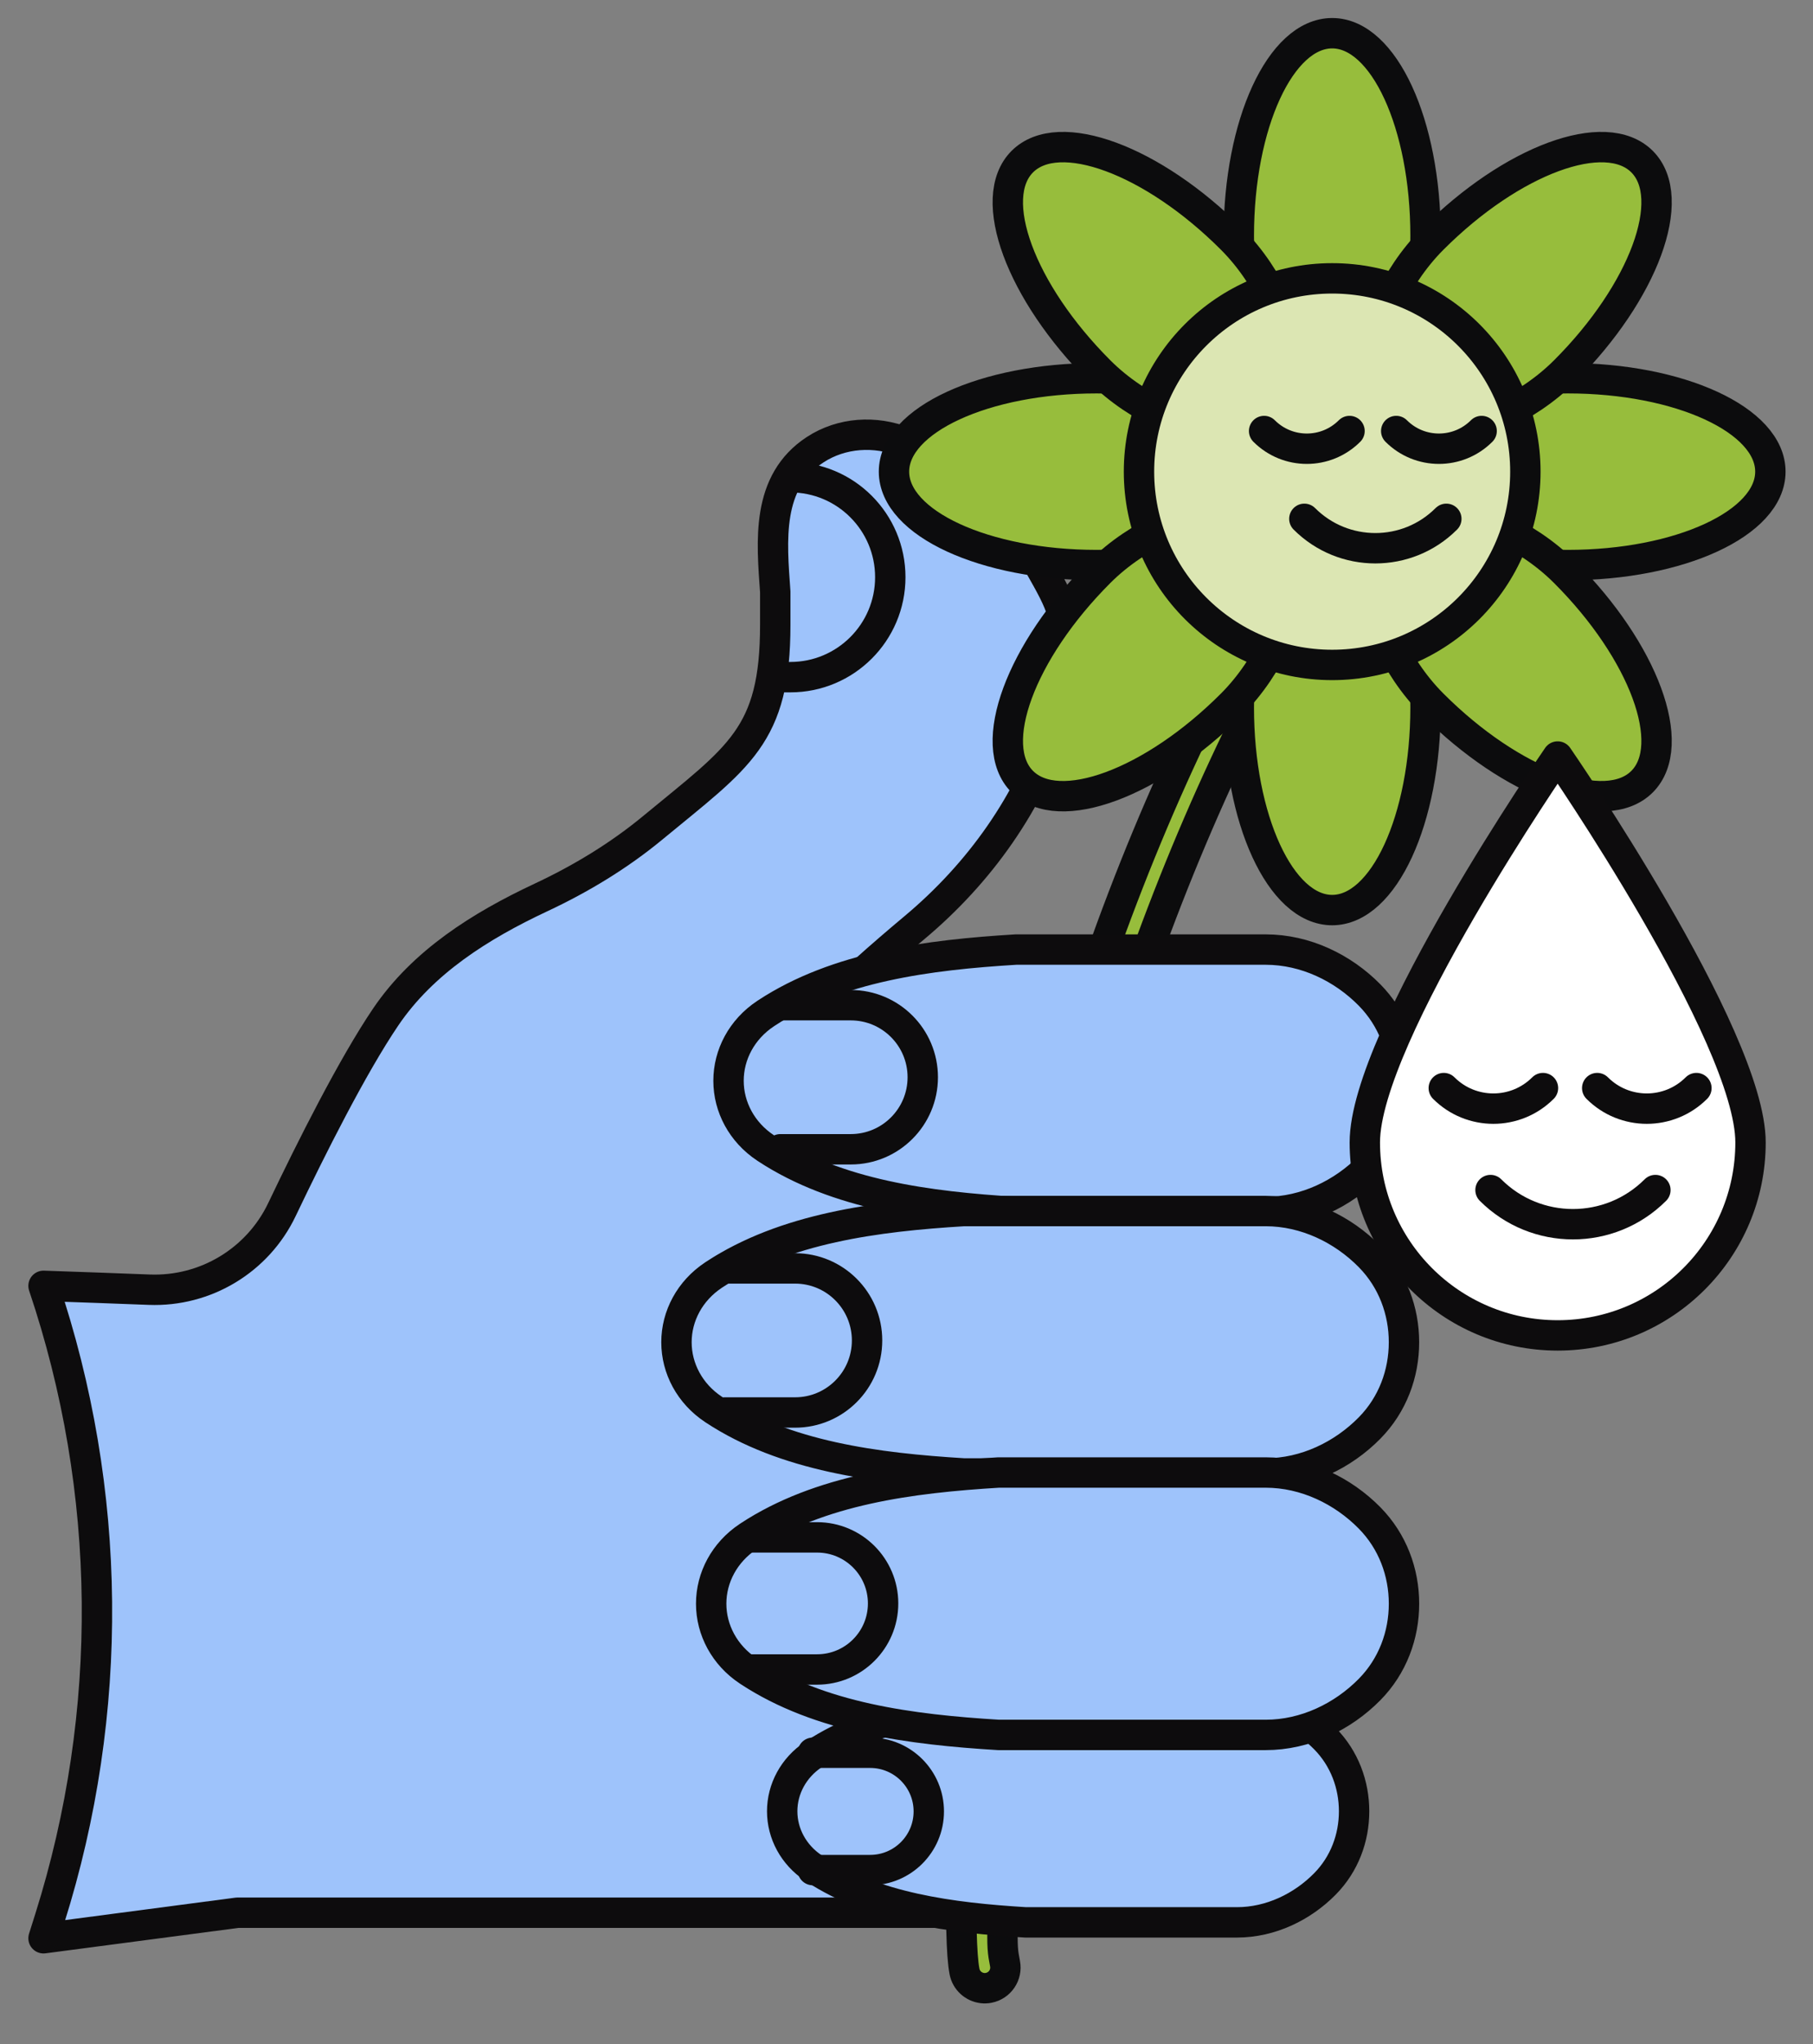 <?xml version="1.0" encoding="UTF-8"?>
<svg xmlns="http://www.w3.org/2000/svg" width="119.355" height="134.508" version="1.1" viewBox="0 0 119.355 134.508">
  <rect x="0" y="0" width="119.355" height="134.508" fill="#808080" stroke="none"/>
  <!-- Generator: Adobe Illustrator 28.7.1, SVG Export Plug-In . SVG Version: 1.2.0 Build 142)  -->
  <g>
    <g id="Capa_1">
      <path d="M53.835,66.813c1.813-1.87,4.232-3.991,6.361-5.772,4.292-3.59,7.617-8.25,9.312-13.583.492-1.548.818-3.054.811-4.317-.016-3.073-.898-4.085-2.364-6.786-1.831-3.372-4.863-5.849-8.419-7.269-1.92-.767-4.128-.631-5.862.496-3.268,2.126-2.871,6.022-2.637,9.361v2.168c0,7.336-2.383,8.662-8.062,13.353-2.236,1.847-4.728,3.353-7.354,4.583-4.003,1.876-7.776,4.248-10.23,7.869-2.176,3.211-4.884,8.592-6.83,12.67-1.596,3.345-5.031,5.414-8.734,5.272-2.048-.079-4.45-.167-6.961-.253h0c4.546,13.483,4.689,28.062.409,41.631l-.409,1.296,12.768-1.681h52.189l17.312-28.967-31.301-30.074Z" fill="#9ec3fb" stroke="#0d0c0d" stroke-linecap="round" stroke-linejoin="round" stroke-width="2"/>
      <g>
        <g>
          <g>
            <g>
              <path d="M64.668,130.809c-.57-.068-1.056-.495-1.172-1.089-.835-4.274.967-32.76,1.56-36.794,3.411-23.233,12.203-46.183,24.123-62.967.435-.612,1.283-.755,1.894-.321.612.434.755,1.282.321,1.894-11.507,16.203-20.348,39.301-23.65,61.788-.316,2.152-.89,12.119-1.306,22.691-.466,11.828-.574,11.658-.275,13.189.144.736-.336,1.45-1.073,1.594-.143.028-.285.032-.422.016Z" fill="#97bd3c" stroke="#0c0c0d" stroke-linecap="round" stroke-linejoin="round" stroke-width="2"/>
              <path d="M93.848,15.522c0,7.366-6.147,13.337-6.147,13.337,0,0-6.147-5.971-6.147-13.337s2.752-13.337,6.147-13.337,6.147,5.971,6.147,13.337Z" fill="#97bd3c" stroke="#0c0c0d" stroke-linecap="round" stroke-linejoin="round" stroke-width="2"/>
              <path d="M93.848,46.544c0-7.366-6.147-13.337-6.147-13.337,0,0-6.147,5.971-6.147,13.337s2.752,13.337,6.147,13.337,6.147-5.971,6.147-13.337Z" fill="#97bd3c" stroke="#0c0c0d" stroke-linecap="round" stroke-linejoin="round" stroke-width="2"/>
              <path d="M103.212,37.18c-7.366,0-13.337-6.147-13.337-6.147,0,0,5.971-6.147,13.337-6.147s13.337,2.752,13.337,6.147-5.971,6.147-13.337,6.147Z" fill="#97bd3c" stroke="#0c0c0d" stroke-linecap="round" stroke-linejoin="round" stroke-width="2"/>
              <path d="M72.19,37.18c7.366,0,13.337-6.147,13.337-6.147,0,0-5.971-6.147-13.337-6.147s-13.337,2.752-13.337,6.147,5.971,6.147,13.337,6.147Z" fill="#97bd3c" stroke="#0c0c0d" stroke-linecap="round" stroke-linejoin="round" stroke-width="2"/>
              <path d="M103.016,24.411c-5.209,5.208-13.777,5.085-13.777,5.085,0,0-.124-8.569,5.085-13.777,5.209-5.208,11.377-7.485,13.777-5.085,2.4,2.4.124,8.569-5.085,13.777Z" fill="#97bd3c" stroke="#0c0c0d" stroke-linecap="round" stroke-linejoin="round" stroke-width="2"/>
              <path d="M81.079,46.347c5.209-5.208,5.085-13.777,5.085-13.777,0,0-8.569-.124-13.777,5.085-5.208,5.209-7.485,11.377-5.085,13.777,2.4,2.4,8.569.124,13.777-5.085Z" fill="#97bd3c" stroke="#0c0c0d" stroke-linecap="round" stroke-linejoin="round" stroke-width="2"/>
              <path d="M81.079,15.719c5.209,5.209,5.085,13.777,5.085,13.777,0,0-8.569.124-13.777-5.085-5.208-5.209-7.485-11.377-5.085-13.777,2.4-2.4,8.569-.124,13.777,5.085Z" fill="#97bd3c" stroke="#0c0c0d" stroke-linecap="round" stroke-linejoin="round" stroke-width="2"/>
              <path d="M103.016,37.655c-5.209-5.209-13.777-5.085-13.777-5.085,0,0-.124,8.569,5.085,13.777,5.209,5.208,11.377,7.485,13.777,5.085,2.4-2.4.124-8.569-5.085-13.777Z" fill="#97bd3c" stroke="#0c0c0d" stroke-linecap="round" stroke-linejoin="round" stroke-width="2"/>
              <circle cx="87.701" cy="31.033" r="12.718" fill="#dce6b3" stroke="#0c0c0d" stroke-linecap="round" stroke-linejoin="round" stroke-width="2"/>
              <path d="M85.869,34.137h0c2.581,2.581,6.766,2.581,9.347,0" fill="none" stroke="#0c0c0d" stroke-linecap="round" stroke-linejoin="round" stroke-width="2"/>
              <path d="M88.843,28.36h0c-1.553,1.553-4.07,1.553-5.623,0" fill="none" stroke="#0c0c0d" stroke-linecap="round" stroke-linejoin="round" stroke-width="2"/>
              <path d="M97.54,28.36h0c-1.553,1.553-4.07,1.553-5.623,0" fill="none" stroke="#0c0c0d" stroke-linecap="round" stroke-linejoin="round" stroke-width="2"/>
            </g>
            <path d="M51.494,119.177c0,1.464.745,2.865,2.06,3.739.015.01.031.02.046.03,3.939,2.588,9.035,3.244,13.914,3.54h13.918c2.22,0,4.304-1.019,5.792-2.529,1.29-1.309,1.92-3.036,1.92-4.781h0,0c0-1.744-.63-3.472-1.92-4.781-1.488-1.509-3.572-2.529-5.792-2.529h-13.918c-4.879.297-9.974.952-13.914,3.54-.015.01-.031.02-.046.03-1.315.873-2.06,2.275-2.06,3.739h0Z" fill="#9ec3fb" stroke="#0d0c0d" stroke-linecap="round" stroke-linejoin="round" stroke-width="2"/>
            <path d="M47.961,71.112c0,1.729.88,3.384,2.433,4.416.018.012.036.024.054.036,4.652,3.057,10.671,3.831,16.433,4.181h16.438c2.622,0,5.084-1.204,6.841-2.987,1.524-1.546,2.268-3.586,2.268-5.646h0,0c0-2.06-.744-4.1-2.268-5.646-1.757-1.783-4.219-2.987-6.841-2.987h-16.438c-5.762.35-11.78,1.124-16.433,4.181-.018.012-.036.024-.054.036-1.553,1.032-2.433,2.687-2.433,4.416h0Z" fill="#9ec3fb" stroke="#0d0c0d" stroke-linecap="round" stroke-linejoin="round" stroke-width="2"/>
            <path d="M44.534,88.316c0,1.729.88,3.384,2.433,4.416.018.012.036.024.054.036,4.652,3.057,10.671,3.831,16.433,4.181h19.865c2.622,0,5.084-1.204,6.841-2.987,1.524-1.546,2.268-3.586,2.268-5.646h0,0c0-2.06-.744-4.1-2.268-5.646-1.757-1.783-4.219-2.987-6.841-2.987h-19.865c-5.762.35-11.78,1.124-16.433,4.181-.018.012-.036.024-.054.036-1.553,1.032-2.433,2.687-2.433,4.416h0Z" fill="#9ec3fb" stroke="#0d0c0d" stroke-linecap="round" stroke-linejoin="round" stroke-width="2"/>
            <path d="M46.819,105.52c0,1.729.88,3.384,2.433,4.416.018.012.036.024.054.036,4.652,3.057,10.671,3.831,16.433,4.181h17.581c2.622,0,5.084-1.204,6.841-2.987,1.524-1.546,2.268-3.586,2.268-5.646h0,0c0-2.06-.744-4.1-2.268-5.646-1.757-1.783-4.219-2.987-6.841-2.987h-17.581c-5.762.35-11.78,1.124-16.433,4.181-.018.012-.036.024-.054.036-1.553,1.032-2.433,2.687-2.433,4.416h0Z" fill="#9ec3fb" stroke="#0d0c0d" stroke-linecap="round" stroke-linejoin="round" stroke-width="2"/>
          </g>
          <path d="M51.373,66.139h4.635c2.618,0,4.74,2.122,4.74,4.74h0c0,2.618-2.122,4.74-4.74,4.74h-4.635" fill="none" stroke="#0d0c0d" stroke-linecap="round" stroke-linejoin="round" stroke-width="2"/>
          <path d="M47.706,83.458h4.635c2.618,0,4.74,2.122,4.74,4.74h0c0,2.618-2.122,4.74-4.74,4.74h-4.635" fill="none" stroke="#0d0c0d" stroke-linecap="round" stroke-linejoin="round" stroke-width="2"/>
          <path d="M49.54,101.155h4.251c2.4,0,4.346,1.946,4.346,4.346h0c0,2.4-1.946,4.346-4.346,4.346h-4.251" fill="none" stroke="#0d0c0d" stroke-linecap="round" stroke-linejoin="round" stroke-width="2"/>
          <path d="M53.51,115.326h3.775c2.132,0,3.86,1.728,3.86,3.86h0c0,2.132-1.728,3.86-3.86,3.86h-3.775" fill="none" stroke="#0d0c0d" stroke-linecap="round" stroke-linejoin="round" stroke-width="2"/>
          <path d="M52.38,31.401h-.347c3.632,0,6.577,2.945,6.577,6.577h0c0,3.632-2.945,6.577-6.577,6.577h-1.12" fill="none" stroke="#0d0c0d" stroke-linecap="round" stroke-linejoin="round" stroke-width="2"/>
        </g>
        <g>
          <path d="M115.242,75.17c0,7.012-5.684,12.696-12.696,12.696s-12.696-5.684-12.696-12.696,12.696-25.393,12.696-25.393c0,0,12.696,18.381,12.696,25.393Z" fill="#fff" stroke="#0d0c0d" stroke-linecap="round" stroke-linejoin="round" stroke-width="2"/>
          <g>
            <path d="M98.125,78.302h0c2.997,2.997,7.857,2.997,10.854,0" fill="none" stroke="#0d0c0d" stroke-linecap="round" stroke-linejoin="round" stroke-width="2"/>
            <path d="M101.578,71.593h0c-1.803,1.803-4.727,1.803-6.53,0" fill="none" stroke="#0d0c0d" stroke-linecap="round" stroke-linejoin="round" stroke-width="2"/>
            <path d="M111.679,71.593h0c-1.803,1.803-4.727,1.803-6.53,0" fill="none" stroke="#0d0c0d" stroke-linecap="round" stroke-linejoin="round" stroke-width="2"/>
          </g>
        </g>
      </g>
    </g>
  </g>
</svg>